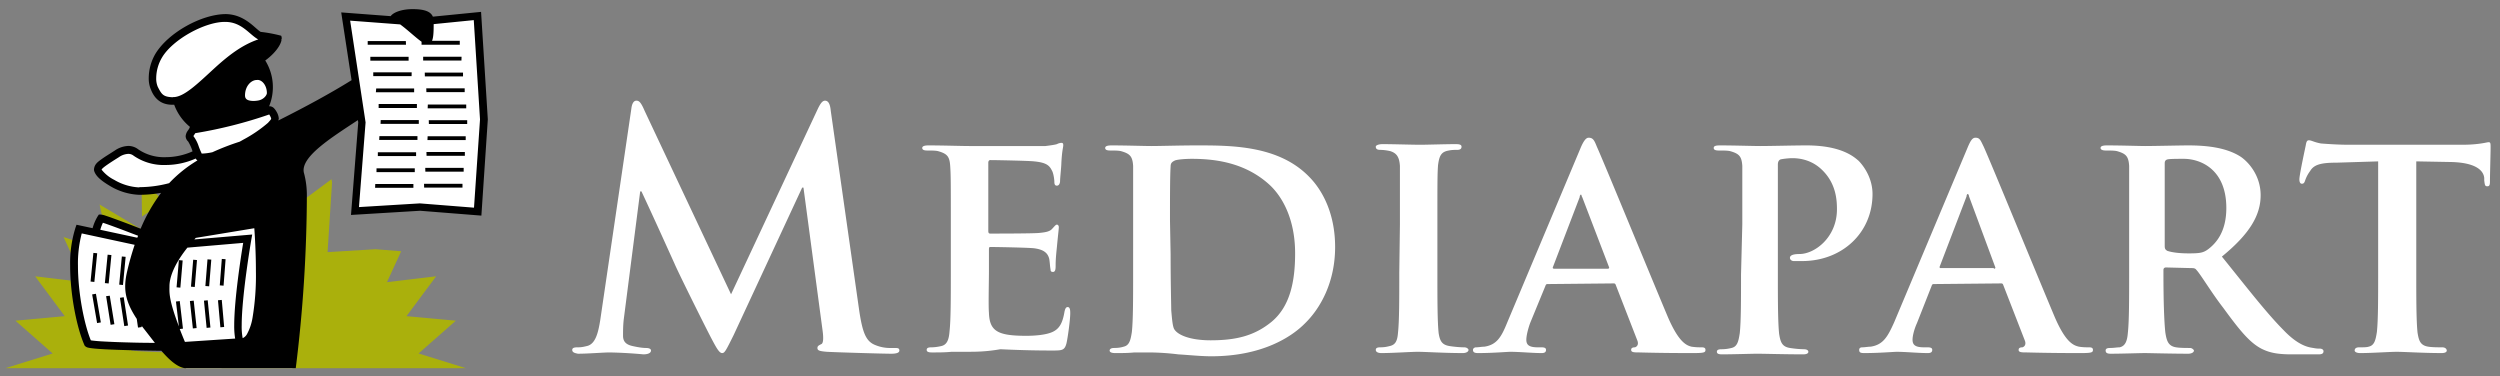 <svg xmlns="http://www.w3.org/2000/svg" width="206" height="31"><rect width="100%" height="100%" fill="#808080" stroke="none"/><g fill="none" fill-rule="evenodd"><path fill="#AAB00C" fill-rule="nonzero" d="m38.395 30.341-3.905-1.215 3.071-2.701-4.067-.373 2.445-3.285-4.054.484 1.172-2.547-2.12-.169-3.946.241.369-5.723-.043-.288-3.226 2.4-.697-3.552-2.354 3.345-.346-.54-.357.212a7.233 7.233 0 0 1-1.623.712c-.607.668-1.782 2.204-4.82 2.223-.781 0-1.695-.458-2.177-.866v.247l-3.514-2.094.904 4-3.87-1.322 1.71 3.723-4.053-.486 2.442 3.285-4.064.373 3.069 2.701-3.905 1.215h37.959zM10.23 21.887l.992.214c.064-.307.178-.6.338-.868.218 0 3.555 1.322 3.555 1.322l5.973-1.003s.644 7.378-1.08 7.212l-4.659.292s-4.408-.04-4.58-.216c-.617-1.39-1.228-4.982-.539-6.953zm2.304-4.592c.32-.212.781-.375 1.154-.079.77.598 2.37.75 3.729.043-.127-.29-.27-.742-.402-.877-.17-.169.166-.541.32-.77-.326-.122-1.22-1.32-1.171-1.538a5.556 5.556 0 0 1-.781-.092l-.723 3.65-2.999-2.782.04 2.997c.22-.17.53-.355.833-.552z"/><path fill="#FFF" d="m15.34 30.338-1.925-1.733-5.97-.228-.689-1.45-.564-3.36c-.072-1.824-.072-2.772 0-2.845.073-.073.195-.678.368-1.815l1.088.293.807-1.117 3.123 1.117c.496-.76.744-1.17.744-1.228 0-.059.55-.883 1.65-2.475l-1.21.195h-2.206l-1.495-.865-.853-.883 2.348-1.702 1.681.956 1.333.17 1.355-.17 1.398-.573-.62-1.58.137-.296-.625-1.474-.782-.953h-.751l-1.113-1.189V5.715l.64-1.27 1.86-1.762 2.204-.908 2.067-.24.89.564 1.18.884 1.81.247-.763 1.132-.754.523.5 1.684.098 1.125-.598.943.907.754.471.619 6.195-3.269-.673-5.356 5.548.311 5.305-.16.307 5.597.072 3.391-.216 4.083-.368 2.742-4.66-.28-5.315.28.591-7.472-.19-.304-5.01 3.625.279 7.145-.721 8.034-.13 1.96H15.34z"/><path fill="#000" fill-rule="nonzero" d="m18.11 23.515.312.024.167-2.18-.312-.024-.167 2.18zm-1.187.053.312.024.175-2.198-.312-.024-.175 2.198zm-1.187.053.312.027.183-2.22-.312-.027-.183 2.22zm-1.187.054.313.026.19-2.239-.312-.026-.191 2.239zm-4.197-2.512-.312-.03-.217 2.321.31.03.22-2.321zm-1.17-.146-.313-.032-.228 2.342.313.03.227-2.34zm-1.174-.149-.313-.029-.233 2.36.313.033.233-2.364zm9.953 3.873.199 2.228.31-.027-.196-2.228-.313.027zm-1.155.032.22 2.244.313-.03-.223-2.244-.31.03zm-1.158.031.244 2.26.31-.032-.24-2.26-.314.032zm-5.764-.265.357 2.332.31-.048-.357-2.332-.31.048zm-1.14-.135.371 2.36.31-.05-.381-2.347-.3.037zm-1.15-.143L8 26.62l.31-.053-.405-2.36-.31.053zM33.922 5.959h-3.166v.313h3.158l.008-.313zm1.213 1.632h3.155v-.31h-3.166l.011.31zm2.898-2.918h-3.165v.316h3.155l.01-.316zm-2.983 9.474h3.156v-.313H35.04l.01.313zm-.042-7.85h3.145V5.98H35l.008.315zm-.056 9.16h3.156v-.312H34.94l.01.312zm.196-2.62h3.156v-.313h-3.166l.01.313zm.194-2.618h3.155v-.316H35.33l.01.316zm4.3-9.24-3.974.394c-.191-.45-.758-.62-1.667-.62-.869 0-1.563.244-1.812.578l-4.072-.308.058.39.795 5.194c-1.7 1.06-3.833 2.217-5.918 3.262l-.096.05a.616.616 0 0 0 .016-.161 1.287 1.287 0 0 0-.185-.552 1.45 1.45 0 0 0-.188-.265.53.53 0 0 0-.377-.186h-.047a4.15 4.15 0 0 0-.318-3.77c1.017-.744 1.515-1.628 1.311-2.041a11.597 11.597 0 0 0-1.685-.316c-.463-.265-1.324-1.464-2.914-1.467-1.96.024-4.673 1.504-5.749 3.25a4 4 0 0 0-.564 2.007c-.009.342.057.681.193.995.265.66.776 1.217 1.727 1.217h.178c.262.714.71 1.344 1.298 1.825l-.037.08c-.072.204-.265.289-.318.681.006.17.08.33.207.443.144.24.26.496.347.762 0 .015 0 .031.018.05a5.442 5.442 0 0 1-2.217.48 3.785 3.785 0 0 1-2.257-.642 1.34 1.34 0 0 0-.824-.284 2.094 2.094 0 0 0-1.108.377c-.373.244-.77.48-1.086.708-.315.228-.599.422-.633.849 0 .046.005.091.018.135.151.472.66.849 1.344 1.255a5.061 5.061 0 0 0 2.344.703h.019c.605 0 1.208-.054 1.804-.16a13.733 13.733 0 0 0-1.685 2.953l-.641-.25a83.208 83.208 0 0 0-1.65-.615 15.932 15.932 0 0 0-.597-.207 1.588 1.588 0 0 0-.386-.093h-.17l-.093.14a3.899 3.899 0 0 0-.421.982l-1.325-.284-.092.266a9.681 9.681 0 0 0-.432 3.108c0 2.477.572 5.178 1.173 6.538l.024.053.04.04a.53.53 0 0 0 .265.127c.506.114 2 .168 3.444.207 1.118.027 2.167.043 2.567.045.641.74 1.288 1.327 1.91 1.43h9.167c.589-4.69.894-9.412.914-14.14a7.066 7.066 0 0 0-.25-1.981c-.264-1.294 2.269-2.87 4.454-4.313l.03.188-.597 7.626 5.694-.345 5.05.4.53-7.93L39.64.978zM23.08 3.245h.018-.02.002zm-14.6 15.11c.415.133 1.435.51 2.368.87l.53.2-.064.164-3.05-.655c.055-.199.127-.393.215-.578zm1.978 9.86a68.178 68.178 0 0 1-2.119-.088c-.291-.019-.53-.04-.715-.064a1.236 1.236 0 0 1-.14-.021c-.53-1.276-1.06-3.862-1.06-6.156a9.721 9.721 0 0 1 .312-2.653l4.36.94a23.565 23.565 0 0 0-.622 2.2c-.304 1.327-.233 2.354.795 3.905l.103.716.31-.045-.015-.109c.074.099.148.2.23.3.284.36.575.743.866 1.112a72.66 72.66 0 0 1-2.315-.038h.01zM21.991 7.666c0 .18-.265.53-.689.61a2.482 2.482 0 0 1-.434.043c-.44-.016-.676-.122-.679-.451 0-.78.509-1.278.975-1.278a.754.754 0 0 1 .135 0c.395.069.692.546.692 1.076zm-7.752.348c-.795-.03-.917-.236-1.235-.851a1.75 1.75 0 0 1-.132-.73 3.39 3.39 0 0 1 .472-1.684c.874-1.496 3.563-2.966 5.213-2.944 1.34 0 1.956.997 2.679 1.419l.045.024c-1.386.466-2.538 1.405-3.542 2.312-1.4 1.279-2.589 2.478-3.495 2.44l-.005.014zm-2.758 7.427h-.032a4.455 4.455 0 0 1-2.037-.621 3.098 3.098 0 0 1-1.041-.84c.045-.155.76-.61 1.436-1.035.224-.159.489-.25.763-.266a.684.684 0 0 1 .44.152 4.36 4.36 0 0 0 2.63.764 6.06 6.06 0 0 0 2.485-.531c.016.024.032.05.053.077a1 1 0 0 0 .09.08 10.774 10.774 0 0 0-2.331 1.872 9.66 9.66 0 0 1-2.45.329l-.006.019zm3.757 12.731a37.31 37.31 0 0 1-.427-1.061l.265-.03-.265-2.272-.312.037.24 2.048c-.87-2.284-.776-2.841-.776-3.305 0-.87.53-1.995 1.479-3.183l4.596-.393c-.193 1.175-.736 4.668-.739 6.785-.006.368.02.737.077 1.1l-4.138.274zm5.563-1.944c-.076.448-.223.88-.437 1.28a.771.771 0 0 1-.368.356 5.109 5.109 0 0 1-.08-1.06c0-2.465.795-7.072.795-7.08l.072-.4-4.769.405.117-.127 4.824-.796c.045.618.132 2.006.132 3.528.025 1.3-.07 2.598-.283 3.88l-.003.014zm1.301-16.124a11.031 11.031 0 0 1-2.048 1.4c-.106.061-.209.12-.31.173a20.23 20.23 0 0 0-2.238.865c-.29.067-.585.105-.883.114a6.46 6.46 0 0 1-.249-.595 2.887 2.887 0 0 0-.431-.84h-.014c.03-.048.093-.133.16-.247 2.07-.34 4.109-.855 6.093-1.541a1.21 1.21 0 0 1 .159.316v.034c.008.005.005.058-.236.308l-.003.013zm16.956 7.008-4.462-.353-5.017.305.545-6.979-1.271-8.384 4.12.31c.603.436 1.284 1.093 1.764 1.428v.249h3.15v-.326H35.6c.112-.266.135-.711.135-1.374l3.304-.33.514 8.183-.495 7.27zm-3.836-5.57h3.152v-.313h-3.137l-.015.313zm-1.78-8.16h-3.143v.306h3.155l-.013-.305zm1.798 5.544h3.177v-.315h-3.164l-.013.315zM31.2 8.9h3.153v-.332H31.2V8.9zm2.469-4.217h-3.153v.315h3.153v-.315zM30.972 7.6h3.153v-.313h-3.126l-.027.313zm-.064 7.872h3.156v-.313h-3.142l-.014.313zm.448-5.267h3.153v-.313h-3.14l-.013.313zm-.111 1.326h3.153v-.313h-3.135l-.018.313zm-.111 1.326h3.152v-.313h-3.152v.313zm-.112 1.326h3.156v-.313h-3.153l-.003.313z"/><path fill="#FFF" fill-rule="nonzero" d="M52.02 8.98c.052-.474.209-.685.418-.685.21 0 .367.105.68.842l7.12 15.113 7.17-15.323c.21-.421.367-.632.576-.632.262 0 .419.263.471.842l2.355 16.534c.262 1.685.524 2.422 1.257 2.738.732.316 1.308.264 1.622.264.262 0 .419 0 .419.21s-.314.264-.68.264c-.629 0-4.24-.106-5.287-.158-.628-.053-.785-.106-.785-.316 0-.158.104-.21.314-.316.157-.053.21-.421.105-1.159l-1.57-11.742H66.1L60.447 27.62c-.628 1.263-.733 1.474-.942 1.474-.262 0-.524-.527-.943-1.316-.628-1.212-2.67-5.319-2.983-6.056-.262-.58-1.78-3.949-2.722-5.95h-.105l-1.36 10.584c-.053.526-.053.895-.053 1.316 0 .527.314.737.785.843.471.105.838.158 1.1.158.209 0 .418.052.418.21 0 .21-.261.316-.628.316a37.413 37.413 0 0 0-2.774-.158c-.523 0-1.78.106-2.617.106-.262-.053-.471-.106-.471-.316 0-.158.157-.211.419-.211.209 0 .366 0 .785-.105.732-.158.942-1.159 1.099-2.106l2.565-17.43zm26.328 9.53c0-3.475 0-4.107-.053-4.844-.052-.79-.261-1-.994-1.211-.21-.053-.576-.053-.89-.053-.262 0-.419-.053-.419-.21 0-.159.21-.211.524-.211 1.204 0 2.67.052 3.35.052h6.28c.42-.052.786-.105.943-.157a.966.966 0 0 1 .366-.106c.157 0 .157.106.157.21 0 .159-.105.422-.157 1.475 0 .263-.105 1.211-.105 1.475 0 .105-.052.368-.261.368-.157 0-.21-.105-.21-.316 0-.158-.052-.579-.157-.842-.21-.422-.366-.737-1.518-.843-.418-.052-3.14-.105-3.611-.105-.105 0-.157.105-.157.21v5.635c0 .158.052.21.157.21.523 0 3.507 0 4.03-.052.524-.053.89-.106 1.1-.369.156-.158.261-.316.366-.316.104 0 .157.105.157.21 0 .159-.053.527-.157 1.633-.053.527-.105 1-.105 1.527 0 .21 0 .527-.21.527-.156 0-.209-.053-.209-.211-.052-.263-.052-.527-.104-.842-.105-.474-.42-.79-1.257-.896-.418-.052-3.035-.105-3.611-.105-.105 0-.105.105-.105.263v1.79c0 .79-.052 2.739 0 3.37.052 1.528.733 1.896 3.088 1.896.576 0 1.57-.052 2.146-.316.576-.263.838-.737.995-1.685.052-.21.104-.368.262-.368.209 0 .209.316.209.526 0 .527-.21 2.054-.314 2.475-.157.58-.367.58-1.204.58-1.727 0-3.088-.053-4.24-.106-1.204.21-2.041.21-2.722.21H78.4c-.523.053-1.047.053-1.623.053-.261 0-.418-.052-.418-.21 0-.106.052-.211.366-.211s.628-.053.837-.105c.472-.106.629-.527.68-1.211.106-.948.106-2.791.106-4.845V18.51zm15.022 0v-4.844c-.053-.79-.262-1-.995-1.211-.21-.053-.576-.053-.89-.053-.261 0-.418-.053-.418-.21 0-.159.21-.211.523-.211 1.204 0 2.67.052 3.298.052.732 0 2.355-.052 3.716-.052 2.879 0 6.752 0 9.264 2.58 1.152 1.158 2.146 3.107 2.146 5.792 0 2.896-1.203 5.055-2.512 6.319-1.047 1.053-3.455 2.685-7.694 2.685-.838 0-1.832-.105-2.722-.158a21.04 21.04 0 0 0-2.303-.158h-1.309c-.523.053-1.046.053-1.57.053-.262 0-.47-.053-.47-.21 0-.106.104-.211.365-.211.367 0 .629-.053.786-.106.47-.105.575-.526.68-1.21.105-.948.105-2.791.105-4.845V18.51zm3.088 2.475c0 2.37.052 4.16.052 4.581.053.58.105 1.37.262 1.58.262.42 1.204.895 2.983.895 2.094 0 3.612-.369 5.025-1.527 1.518-1.264 1.937-3.317 1.937-5.634 0-2.896-1.1-4.74-2.146-5.687-2.041-1.843-4.554-2.106-6.386-2.106-.47 0-1.256.052-1.413.158-.21.105-.314.21-.314.473-.052.79-.052 2.686-.052 4.424l.052 2.843zm18.895-2.475v-4.844c-.052-.79-.314-1.053-.785-1.211a4.045 4.045 0 0 0-.837-.106c-.21 0-.367-.052-.367-.263 0-.105.21-.21.576-.21.838 0 2.408.052 3.088.052.576 0 2.042-.052 2.931-.052.314 0 .471.052.471.21 0 .21-.157.263-.366.263-.21 0-.419 0-.68.053-.628.105-.785.421-.89 1.211-.053.737-.053 1.37-.053 4.844v4.002c0 2.16 0 4.055.105 5.003.105.631.262.947.89 1.053.314.052.837.105 1.204.105.262 0 .366.158.366.21 0 .159-.21.264-.47.264-1.519 0-3.089-.105-3.717-.105-.524 0-2.094.105-2.984.105-.314 0-.47-.105-.47-.263 0-.106.052-.211.366-.211.366 0 .575-.053.785-.105.47-.106.628-.422.68-1.106.105-.948.105-2.79.105-4.95l.052-3.949zm12.196 4.897c-.105 0-.157 0-.21.158l-1.256 3.054c-.209.58-.314 1.106-.314 1.37 0 .42.21.631.943.631h.314c.314 0 .366.105.366.21 0 .211-.157.264-.366.264-.733 0-1.832-.105-2.565-.105-.262 0-1.466.105-2.67.105-.261 0-.418-.053-.418-.263 0-.106.104-.211.261-.211.21 0 .471-.053.68-.053 1.048-.158 1.414-.842 1.885-2l6.02-14.323c.261-.632.47-.895.68-.895.366 0 .47.21.68.737.576 1.264 4.397 10.584 5.863 14.06.89 2.053 1.518 2.316 1.936 2.421.367.053.576.053.838.053.21 0 .314.053.314.21 0 .211-.105.264-.995.264-.837 0-2.512 0-4.449-.053-.419 0-.68 0-.68-.21 0-.106.052-.211.314-.211.157-.053.314-.21.21-.527l-1.78-4.58c-.053-.159-.105-.159-.21-.159l-5.391.053zm4.92-1.264c.105 0 .157-.052.105-.158l-2.199-5.74c-.052-.052-.052-.21-.104-.21-.053 0-.105.106-.105.21l-2.198 5.74c-.053.106 0 .158.104.158h4.397zm11.097-3.633v-4.844c-.053-.79-.262-1-.995-1.211-.21-.053-.576-.053-.942-.053-.262 0-.419-.053-.419-.21 0-.159.157-.211.524-.211 1.204 0 2.67.052 3.297.052.942 0 2.774-.052 3.821-.052 2.879 0 3.926.948 4.292 1.264.471.473 1.152 1.474 1.152 2.738 0 3.212-2.513 5.529-5.81 5.529h-.68c-.158 0-.315-.106-.315-.264 0-.21.262-.316.785-.316 1.257 0 3.089-1.369 3.089-3.686 0-.737-.053-2.211-1.361-3.37-.838-.737-1.78-.842-2.303-.842-.314 0-.786.053-.995.105-.105.053-.21.158-.21.422v9.056c0 2.054 0 3.897.105 4.897.105.632.21 1.053.89 1.159a8.51 8.51 0 0 0 1.152.105c.261 0 .366.105.366.21 0 .159-.21.211-.419.211-1.517 0-3.192-.052-3.768-.052-.524 0-1.99.052-2.931.052-.262 0-.42-.052-.42-.21 0-.106.053-.211.367-.211.367 0 .628-.053.838-.105.47-.106.576-.527.68-1.211.105-.948.105-2.791.105-4.845l.105-4.107zm15.807 4.897c-.105 0-.157 0-.21.158l-1.203 3.054c-.262.58-.367 1.106-.367 1.37 0 .42.21.631.942.631h.314c.314 0 .367.105.367.21 0 .211-.157.264-.367.264-.785 0-1.832-.105-2.564-.105-.21 0-1.466.105-2.67.105-.314 0-.418-.053-.418-.263 0-.106.052-.211.261-.211.21 0 .471-.053.68-.053 1.048-.158 1.414-.842 1.937-2l6.02-14.323c.261-.632.418-.895.68-.895.366 0 .419.21.68.737.576 1.264 4.397 10.584 5.863 14.06.89 2.053 1.518 2.316 1.989 2.421.314.053.576.053.837.053.21 0 .314.053.314.21 0 .211-.104.264-.994.264-.838 0-2.46 0-4.45-.053-.418 0-.68 0-.68-.21 0-.106.053-.211.314-.211.157-.053.314-.21.21-.527l-1.78-4.58c-.052-.159-.105-.159-.21-.159l-5.495.053zm4.92-1.264c.105 0 .157-.052.105-.158l-2.146-5.792c0-.052-.053-.21-.105-.21s-.105.105-.105.21l-2.198 5.74c-.052.105 0 .158.052.158h4.397v.052zm11.149-3.633v-4.844c-.053-.79-.262-1-.995-1.211-.209-.053-.575-.053-.942-.053-.21 0-.419-.053-.419-.21 0-.159.21-.211.524-.211 1.204 0 2.67.052 3.14.052.785 0 2.88-.052 3.56-.052 1.465 0 3.14.158 4.344.948.68.474 1.623 1.58 1.623 3.159 0 1.685-.943 3.212-3.193 5.055 2.041 2.527 3.664 4.634 5.077 6.055 1.256 1.317 2.094 1.422 2.46 1.475.262.052.366.052.523.052.21 0 .314.106.314.211 0 .21-.157.263-.418.263h-2.199c-1.256 0-1.884-.158-2.512-.474-.995-.526-1.832-1.58-3.14-3.37-.943-1.21-1.885-2.79-2.199-3.106-.105-.158-.262-.158-.419-.158l-2.093-.053c-.105 0-.21.053-.21.21v.317c0 2.106.053 3.896.157 4.844.105.632.21 1.106.89 1.211.314.053.838.053 1.152.053.157 0 .314.158.314.21 0 .158-.21.264-.471.264-1.361 0-3.246-.053-3.56-.053-.47 0-1.884.053-2.826.053-.262 0-.419-.053-.419-.264 0-.105.053-.21.367-.21s.575-.053.785-.053c.47-.105.628-.527.68-1.211.105-.948.105-2.79.105-4.844V18.51zm2.931 1.738c0 .263.052.316.21.421.47.158 1.15.21 1.779.21.942 0 1.204-.052 1.623-.368.68-.526 1.465-1.474 1.465-3.37 0-3.212-2.146-4.054-3.507-4.054-.576 0-1.151 0-1.36.052-.158.053-.21.158-.21.316v6.793zm17.587-6.95-3.402.105c-1.309 0-1.885.158-2.199.684a2.77 2.77 0 0 0-.418.79c-.053.158-.105.263-.262.263-.157 0-.21-.158-.21-.368 0-.369.472-2.528.524-2.791.052-.316.105-.421.262-.421.209 0 .418.158.994.263.68.053 1.518.105 2.303.105h9.317c.733 0 1.204-.052 1.57-.105.367-.053.524-.105.628-.105.157 0 .157.105.157.473 0 .474-.052 2.16-.052 2.791 0 .263-.052.369-.21.369-.209 0-.209-.106-.261-.474v-.21c-.052-.58-.628-1.264-2.722-1.317l-2.879-.053v9.215c0 2.054 0 3.897.105 4.897.105.632.21 1.053.89 1.158.314.053.837.053 1.151.053.262 0 .367.158.367.263 0 .158-.21.21-.419.21-1.518 0-3.036-.104-3.716-.104-.524 0-2.094.105-2.984.105-.314 0-.47-.105-.47-.21 0-.106.052-.264.366-.264.366 0 .628 0 .785-.053.47-.105.575-.526.68-1.21.105-.948.105-2.791.105-4.845v-9.215z"/></g></svg>